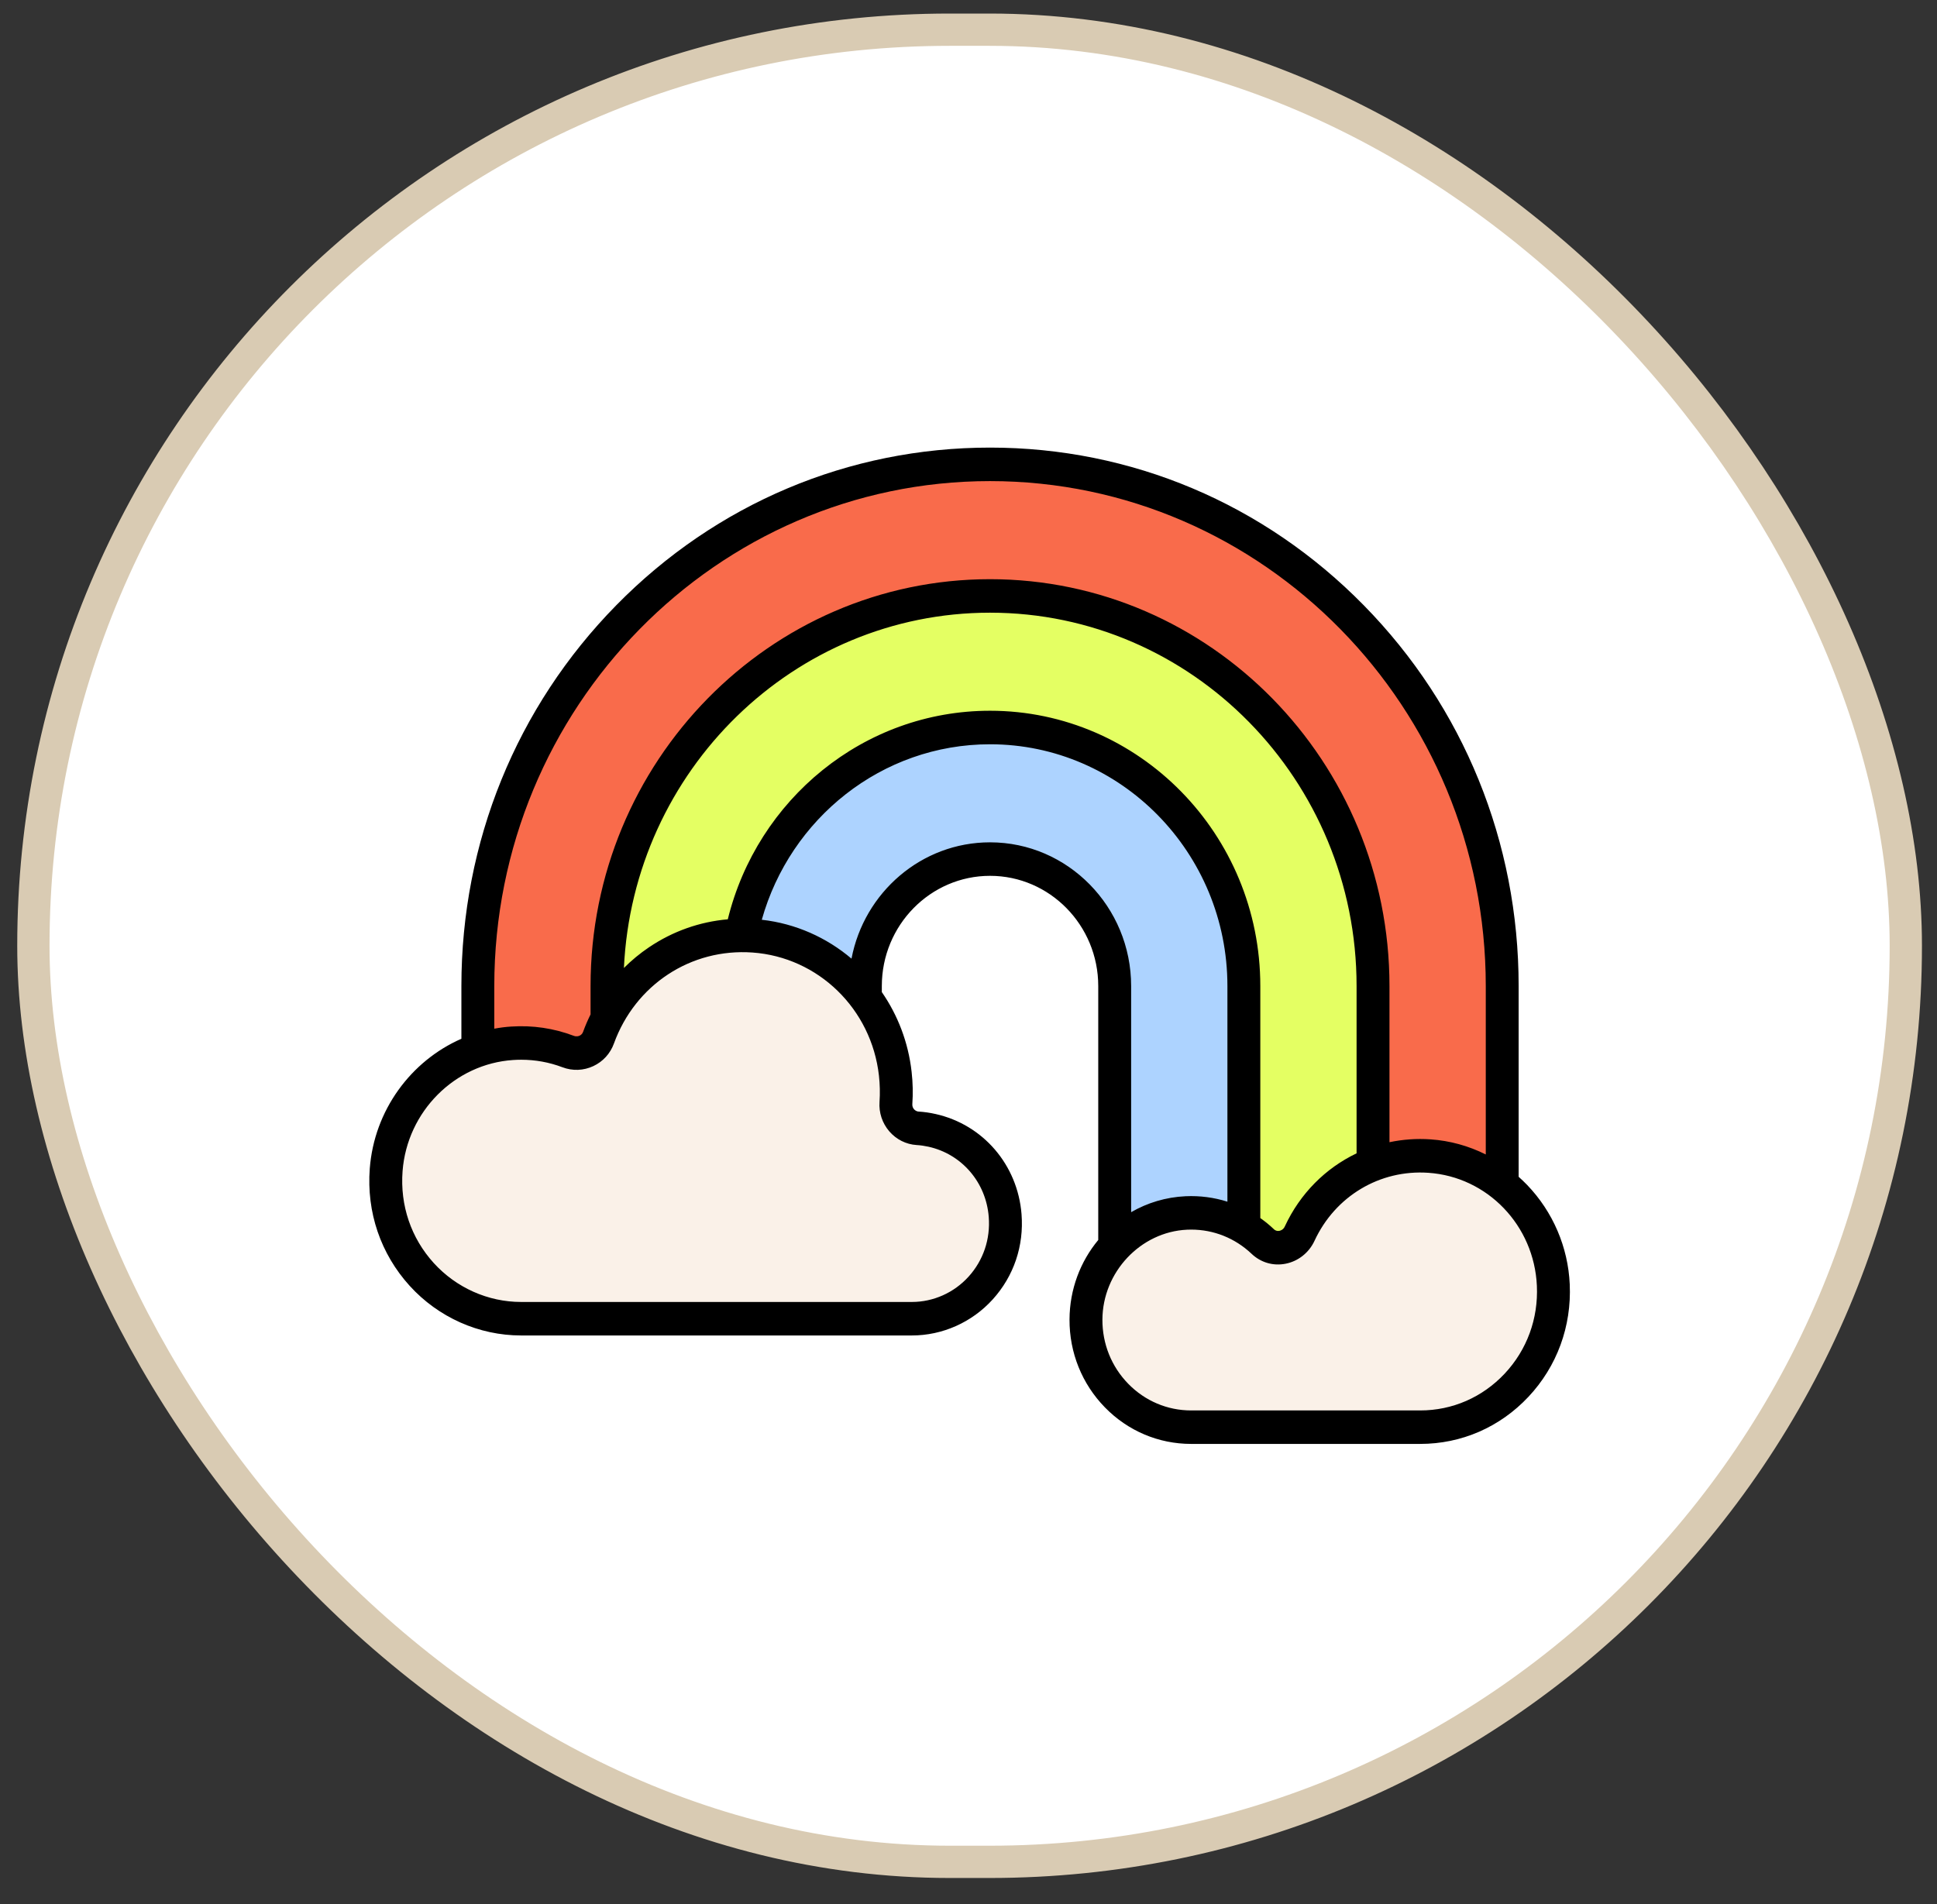 <svg width="60" height="59" viewBox="0 0 60 59" fill="none" xmlns="http://www.w3.org/2000/svg">
<rect x="0" y="0" width="60" height="59" fill="#333333" stroke="none"/>
<rect x="1.034" y="0.92" width="58" height="56.766" rx="28.383" fill="white" stroke="#D9CBB3"/>
<path d="M22.804 30.551C22.804 26.127 26.324 22.541 30.667 22.541C35.009 22.541 38.529 26.127 38.529 30.551V40.858H34.528V30.551C34.528 28.379 32.799 26.617 30.667 26.617C28.534 26.617 26.805 28.378 26.805 30.551V36.14H22.804V30.551Z" fill="#ADD3FF"/>
<path d="M18.803 30.551C18.803 23.875 24.114 18.464 30.667 18.464C37.219 18.464 42.531 23.876 42.531 30.551V40.858H38.529V30.551C38.529 26.127 35.009 22.541 30.667 22.541C26.324 22.541 22.804 26.127 22.804 30.551V36.14H18.803L18.803 30.551Z" fill="#E4FF63"/>
<path d="M14.802 30.551C14.802 21.624 21.905 14.387 30.667 14.387C39.429 14.387 46.532 21.624 46.532 30.551V40.858H42.531V30.551C42.531 23.875 37.219 18.464 30.667 18.464C24.115 18.464 18.803 23.876 18.803 30.551V36.14H14.802V30.551Z" fill="#F96B4B"/>
<path d="M28.869 35.022C28.719 34.988 28.571 34.968 28.425 34.958C28.028 34.933 27.724 34.58 27.752 34.176C27.773 33.88 27.767 33.577 27.732 33.268C27.474 30.957 25.621 29.155 23.343 28.994C21.15 28.839 19.247 30.2 18.539 32.15C18.399 32.536 17.977 32.723 17.599 32.58C17.064 32.378 16.479 32.284 15.867 32.324C13.801 32.458 12.123 34.141 11.962 36.244C11.77 38.757 13.715 40.857 16.142 40.857H28.247C29.926 40.857 31.272 39.402 31.135 37.661C31.033 36.361 30.12 35.3 28.869 35.022Z" fill="#FAF1E8"/>
<path d="M44.278 35.819C42.508 35.697 40.956 36.714 40.258 38.222C40.049 38.673 39.474 38.807 39.116 38.467C38.501 37.884 37.664 37.54 36.748 37.582C35.024 37.66 33.646 39.126 33.639 40.884C33.631 42.724 35.093 44.218 36.897 44.218H43.992C46.337 44.218 48.224 42.227 48.115 39.815C48.019 37.696 46.355 35.961 44.278 35.819Z" fill="#FAF1E8"/>
<path d="M48.624 39.791C48.572 38.639 48.103 37.545 47.304 36.713C47.219 36.625 47.131 36.541 47.041 36.461V30.551C47.041 26.095 45.338 21.906 42.245 18.755C39.153 15.603 35.041 13.868 30.667 13.868C26.293 13.868 22.181 15.603 19.088 18.754C15.995 21.905 14.292 26.095 14.292 30.551V32.184C12.728 32.87 11.592 34.4 11.454 36.204C11.351 37.557 11.79 38.847 12.69 39.839C13.577 40.816 14.835 41.377 16.141 41.377H28.247C29.195 41.377 30.108 40.969 30.751 40.259C31.403 39.539 31.72 38.602 31.643 37.62C31.523 36.091 30.451 34.843 28.977 34.515C28.977 34.515 28.977 34.515 28.977 34.515C28.805 34.476 28.63 34.451 28.457 34.44C28.381 34.436 28.334 34.392 28.312 34.367C28.29 34.342 28.255 34.288 28.26 34.213C28.283 33.881 28.276 33.544 28.238 33.209C28.136 32.293 27.808 31.451 27.315 30.738V30.551C27.315 28.668 28.819 27.136 30.667 27.136C32.515 27.136 34.019 28.668 34.019 30.551V38.419C33.466 39.085 33.133 39.944 33.129 40.882C33.125 41.91 33.515 42.878 34.227 43.607C34.939 44.336 35.888 44.737 36.897 44.737H43.992C45.271 44.737 46.462 44.218 47.346 43.276C48.229 42.334 48.683 41.096 48.624 39.791ZM15.311 30.551C15.311 21.924 22.199 14.906 30.667 14.906C39.134 14.906 46.023 21.924 46.023 30.551V35.769C45.491 35.503 44.911 35.342 44.312 35.301C43.877 35.271 43.45 35.303 43.04 35.389V30.551C43.04 23.6 37.489 17.945 30.667 17.945C23.844 17.945 18.293 23.6 18.293 30.551V31.429C18.206 31.605 18.128 31.786 18.061 31.971C18.037 32.037 17.99 32.071 17.954 32.088C17.922 32.103 17.856 32.124 17.776 32.094C17.156 31.859 16.502 31.762 15.834 31.806C15.657 31.817 15.482 31.84 15.311 31.872V30.551H15.311ZM22.544 28.483C21.673 28.559 20.841 28.852 20.103 29.35C19.824 29.538 19.564 29.753 19.326 29.991C19.613 23.871 24.59 18.983 30.667 18.983C36.928 18.983 42.021 24.172 42.021 30.551V35.734C41.065 36.19 40.271 36.976 39.797 38.001C39.751 38.102 39.665 38.128 39.63 38.135C39.586 38.144 39.521 38.142 39.463 38.088C39.329 37.96 39.187 37.844 39.039 37.74V30.551C39.039 25.848 35.283 22.021 30.667 22.021C26.75 22.021 23.453 24.776 22.544 28.483ZM28.393 35.477C28.515 35.484 28.638 35.502 28.76 35.529C29.793 35.758 30.543 36.632 30.627 37.703C30.681 38.393 30.459 39.05 30.002 39.555C29.551 40.053 28.911 40.339 28.247 40.339H16.141C15.118 40.339 14.133 39.899 13.437 39.134C12.732 38.358 12.389 37.346 12.47 36.284C12.611 34.44 14.085 32.96 15.899 32.842C15.981 32.837 16.062 32.834 16.143 32.834C16.583 32.834 17.012 32.912 17.422 33.067C17.736 33.186 18.076 33.173 18.379 33.031C18.677 32.892 18.904 32.643 19.017 32.331C19.677 30.51 21.402 29.377 23.308 29.512C25.347 29.656 26.995 31.26 27.226 33.327C27.256 33.598 27.262 33.872 27.244 34.14C27.221 34.474 27.328 34.797 27.545 35.051C27.763 35.304 28.064 35.456 28.393 35.477ZM30.667 26.098C28.542 26.098 26.767 27.651 26.376 29.702C25.605 29.048 24.647 28.615 23.597 28.497C24.476 25.362 27.311 23.06 30.667 23.06C34.721 23.06 38.02 26.42 38.02 30.551V37.232C37.607 37.101 37.171 37.043 36.725 37.063C36.112 37.091 35.538 37.268 35.038 37.557V30.551C35.037 28.096 33.077 26.098 30.667 26.098ZM46.609 42.559C45.919 43.294 44.99 43.7 43.992 43.7H36.897C36.16 43.7 35.469 43.407 34.949 42.875C34.429 42.343 34.145 41.637 34.148 40.886C34.154 39.415 35.33 38.166 36.77 38.1C36.813 38.098 36.855 38.097 36.897 38.097C37.596 38.097 38.256 38.361 38.769 38.847C39.054 39.118 39.438 39.23 39.822 39.154C40.213 39.078 40.548 38.812 40.718 38.444C41.358 37.061 42.742 36.233 44.244 36.337C46.076 36.462 47.522 37.968 47.606 39.839C47.652 40.858 47.298 41.824 46.609 42.559Z" fill="black"/>
</svg>
